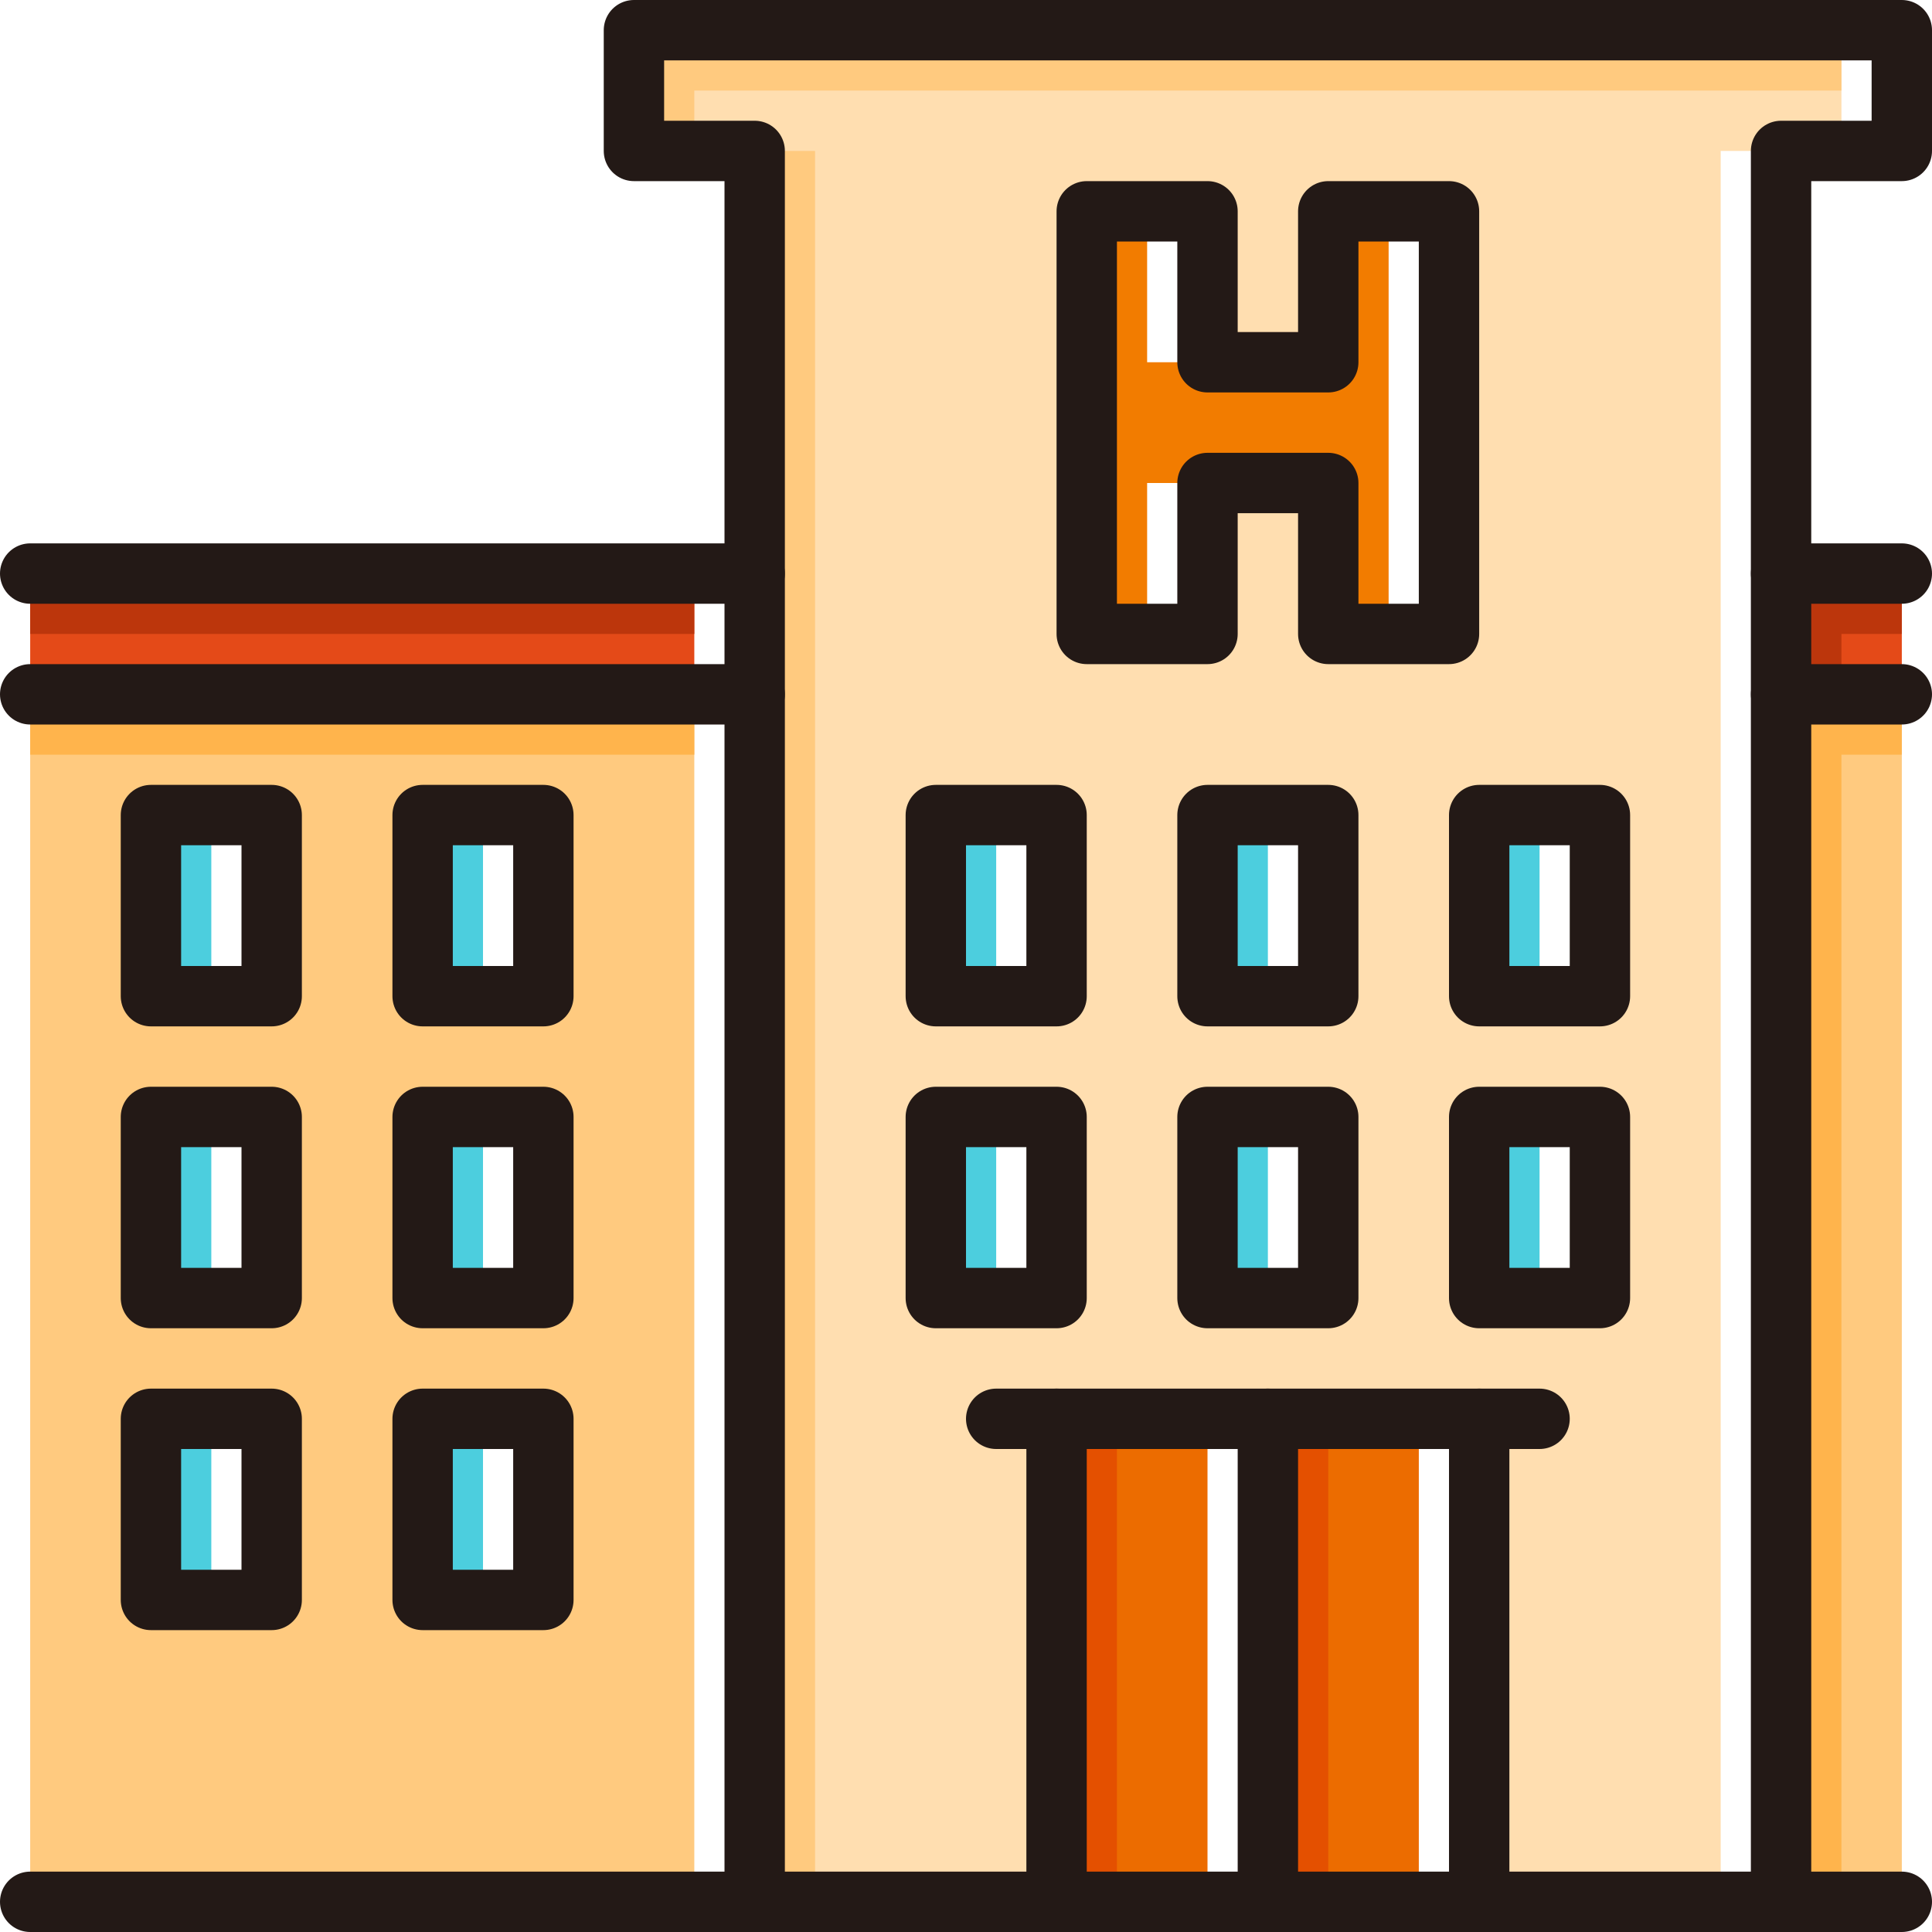<svg viewBox="0 0 64 64" xmlns="http://www.w3.org/2000/svg"><g id="Layer_4" data-name="Layer 4"><path d="m44 12h-6v-5h-2v14h2v-5h6v5h2v-14h-2z" fill="#f27c00" fill-rule="evenodd"/><path d="m31 37h4v6h-4zm18 0h4v6h-4zm0-10h4v6h-4zm-9 10h4v6h-4zm4-10v6h-4v-6zm-19-4v40h10v-16h14v16h8v-58h4v-4h-40v4h4zm10 4v6h-4v-6zm13-20v14h-4v-5h-4v5h-4v-14h4v5h4v-5z" fill="#ffdeb0" fill-rule="evenodd"/><path d="m31 27h2v6h-2z" fill="#4ccede"/><path d="m40 27h2v6h-2z" fill="#4ccede"/><path d="m49 27h2v6h-2z" fill="#4ccede"/><path d="m49 37h2v6h-2z" fill="#4ccede"/><path d="m40 37h2v6h-2z" fill="#4ccede"/><path d="m31 37h2v6h-2z" fill="#4ccede"/><path d="m35 47h5v16h-5z" fill="#ec6c00"/><path d="m42 47h5v16h-5z" fill="#ec6c00"/><path d="m14 27h2v6h-2z" fill="#4ccede"/><path d="m5 27h2v6h-2z" fill="#4ccede"/><path d="m5 37h2v6h-2z" fill="#4ccede"/><path d="m14 37h2v6h-2z" fill="#4ccede"/><path d="m14 47h2v6h-2z" fill="#4ccede"/><path d="m5 47h2v6h-2z" fill="#4ccede"/><path d="m1 19h22v4h-22z" fill="#e44a18"/><path d="m5 37h4v6h-4zm9 10h4v6h-4zm-5 0v6h-4v-6zm5-10h4v6h-4zm-5-10v6h-4v-6zm14-4h-22v40h22zm-5 4v6h-4v-6z" fill="#ffca7f" fill-rule="evenodd"/><path d="m59 23h4v40h-4z" fill="#ffca7f"/><path d="m59 19h4v4h-4z" fill="#e44a18"/><path d="m1 19h22v2h-22z" fill="#bc360c"/><path d="m1 23h22v2h-22z" fill="#ffb44c"/><path d="m63 23h-4v39h2v-37h2z" fill="#ffb44c" fill-rule="evenodd"/><path d="m59 19h4v2h-2v2h-2z" fill="#bc360c" fill-rule="evenodd"/><path d="m35 47h2v16h-2z" fill="#e45000"/><path d="m42 47h2v16h-2z" fill="#e45000"/><path d="m25 5h2v58h-2z" fill="#ffca7f"/><path d="m21 1h40v2h-38v2h-2z" fill="#ffca7f" fill-rule="evenodd"/><g fill="none" stroke="#231916" stroke-linecap="round" stroke-linejoin="round" stroke-width="2"><path d="m31 27h4v6h-4z"/><path d="m49 27h4v6h-4z"/><path d="m40 27h4v6h-4z"/><path d="m33 47h18"/><path d="m31 37h4v6h-4z"/><path d="m49 37h4v6h-4z"/><path d="m40 37h4v6h-4z"/><path d="m35 47v16"/><path d="m49 47v16"/><path d="m42 47v16"/><path d="m25 23h-24"/><path d="m63 63h-62"/><path d="m63 23h-4"/><path d="m14 27h4v6h-4z"/><path d="m14 37h4v6h-4z"/><path d="m5 27h4v6h-4z"/><path d="m5 37h4v6h-4z"/><path d="m14 47h4v6h-4z"/><path d="m5 47h4v6h-4z"/><path d="m25 19h-24"/><path d="m63 19h-4"/><path d="m25 63v-58h-4v-4h42v4h-4v58"/><path d="m36 7h4v5h4v-5h4v14h-4v-5h-4v5h-4z"/></g></g></svg>